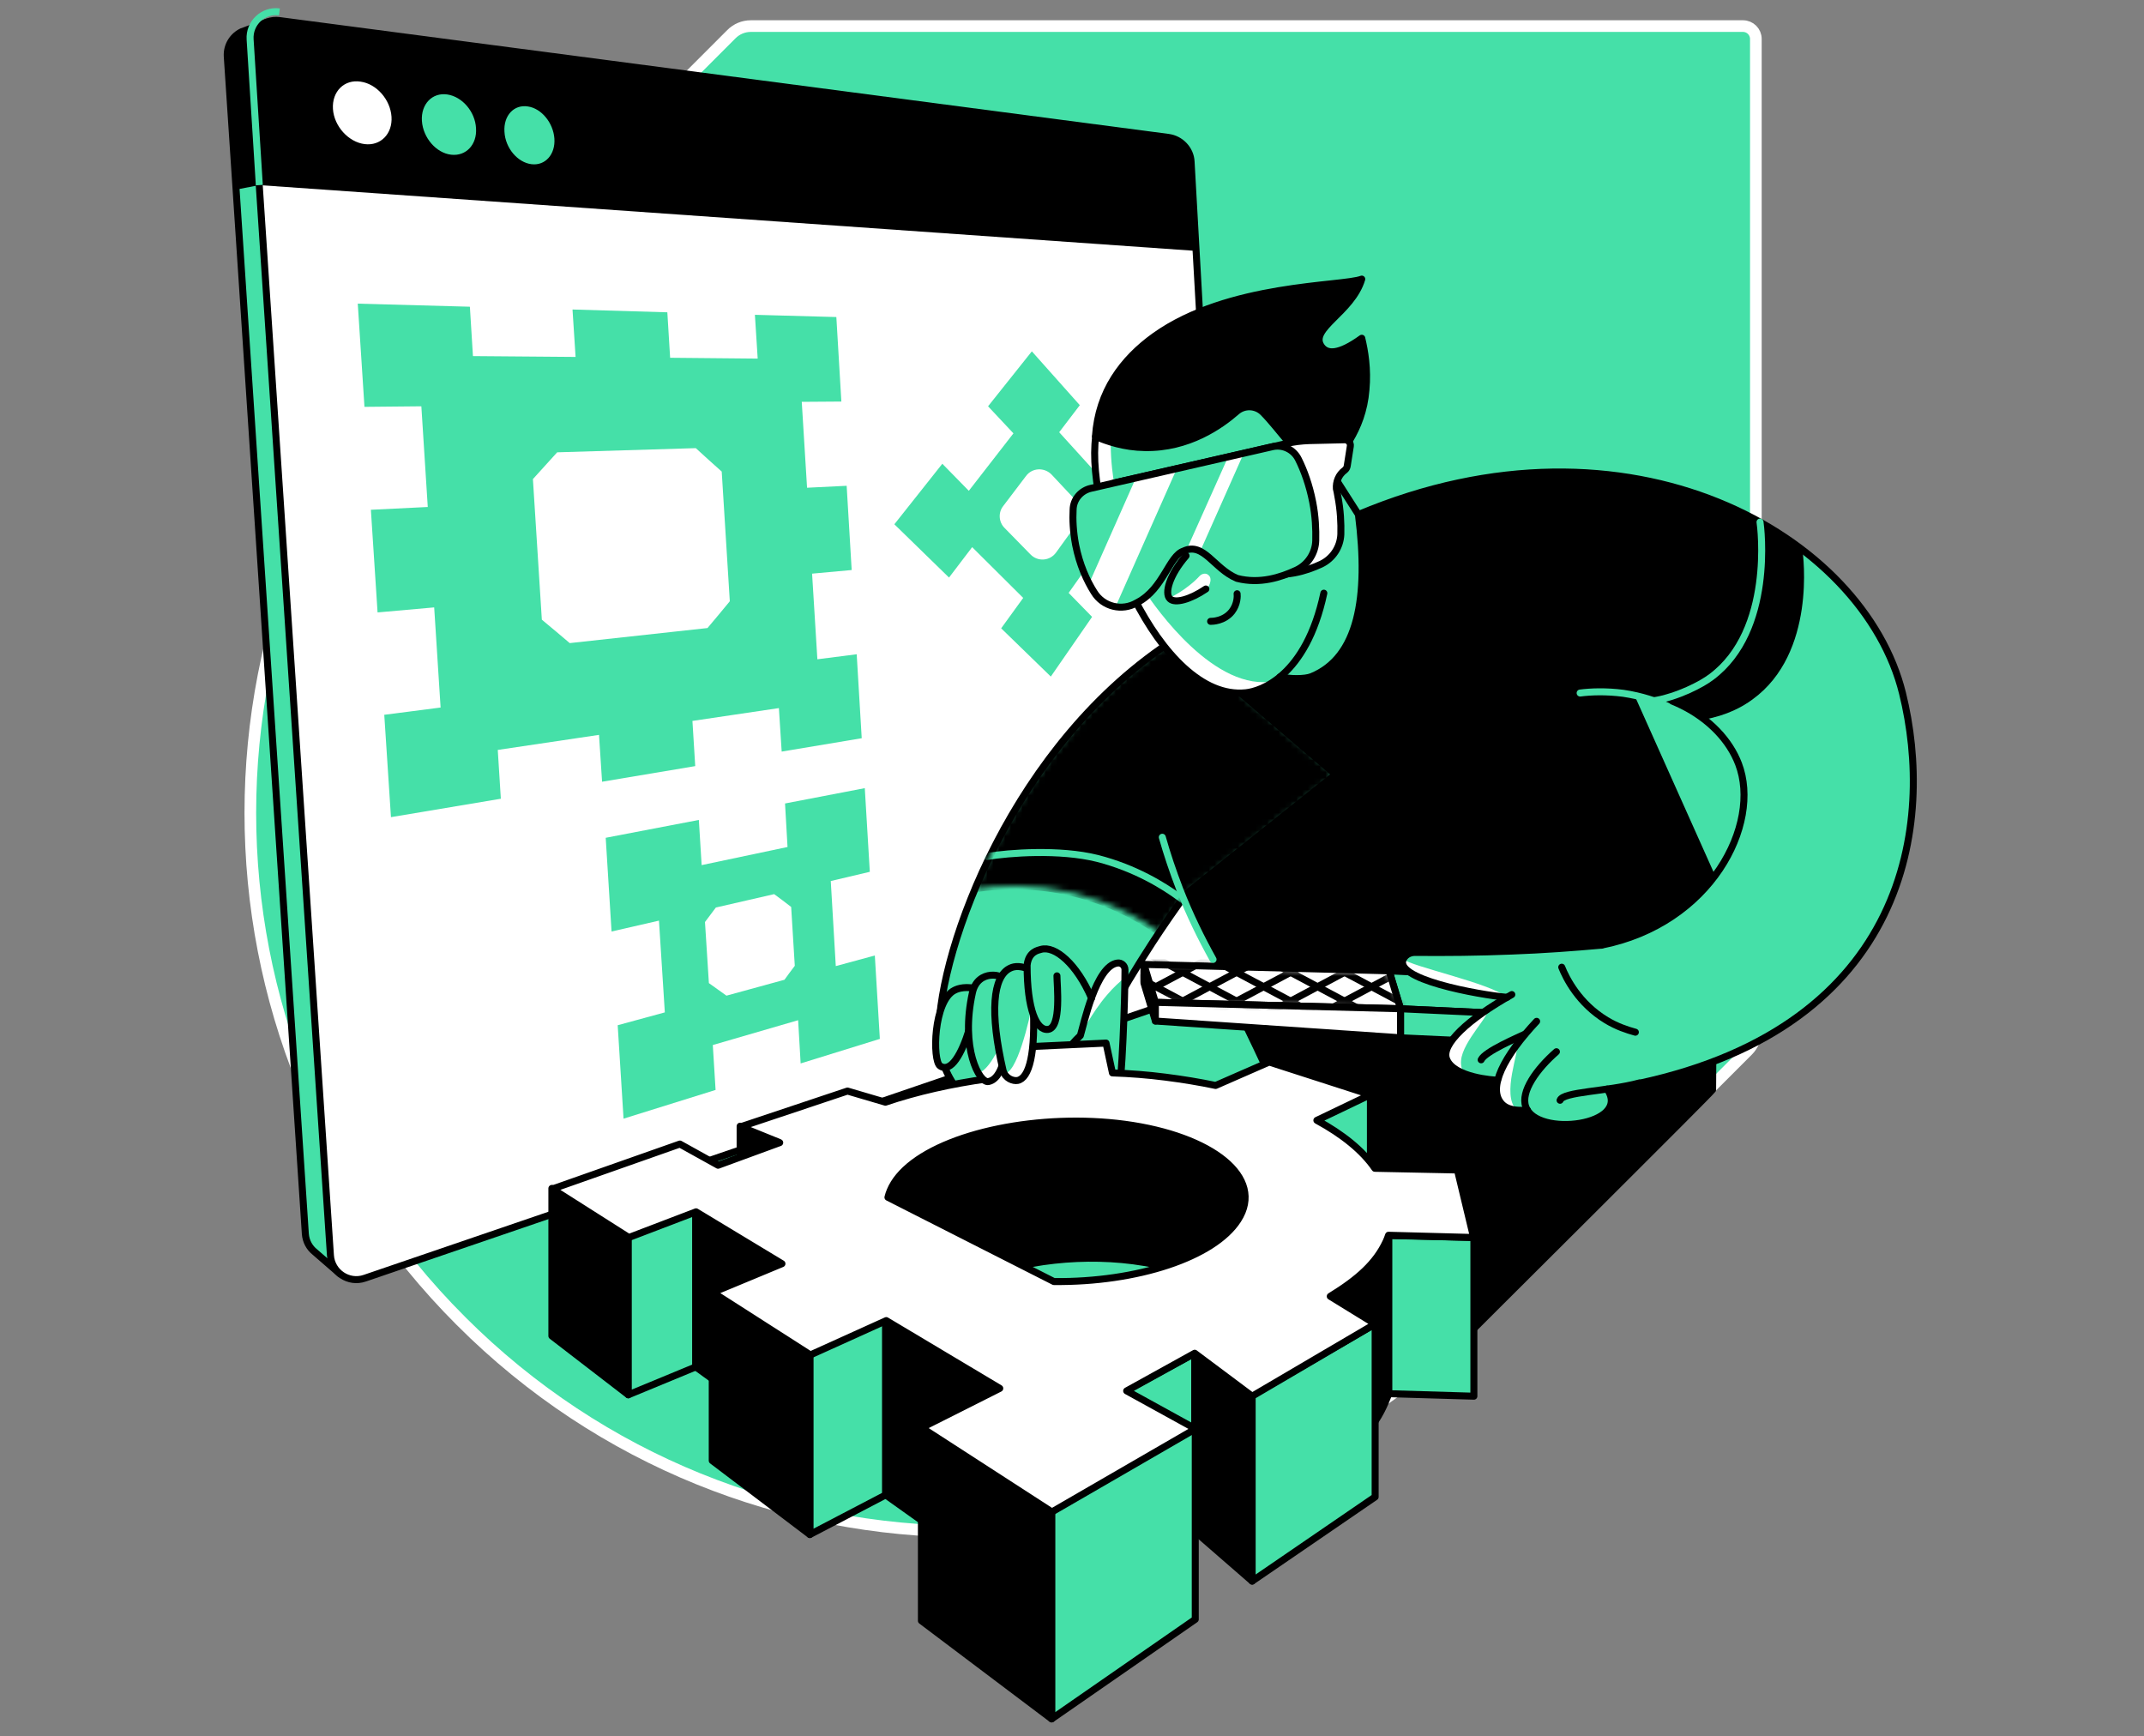 <svg width="368" height="298" viewBox="0 0 368 298" fill="none" xmlns="http://www.w3.org/2000/svg">
<rect x="0" y="0" width="368" height="298" fill="#808080" stroke="none"/>
<path d="M79.156 52.294L79.157 52.293L125.542 5.861C126.413 4.989 127.598 4.478 128.856 4.478H299.173C300.392 4.478 301.38 5.467 301.38 6.686V176.955C301.38 178.17 300.866 179.401 299.998 180.269L253.565 226.702C205.369 274.898 127.258 274.898 79.109 226.702L79.109 226.701C30.913 178.553 30.913 100.443 79.156 52.294Z" fill="#45E0A8" stroke="white" stroke-width="2"/>
<path d="M204.297 165.658L196.638 28.657C196.542 26.551 194.915 24.875 192.856 24.588L46.713 5.441C46.186 4.483 45.803 3.813 45.803 3.813L42.022 5.249C41.878 5.297 41.782 5.345 41.639 5.393H41.591C40.011 6.111 38.91 7.738 39.006 9.653L52.409 211.755C52.505 213.048 53.127 214.149 54.037 214.867L58.393 218.648C58.393 218.648 62.605 217.404 62.557 217.165C62.557 217.069 62.031 215.824 61.456 214.436L204.297 165.658Z" fill="#45E0A8" stroke="black" stroke-width="1.2" stroke-miterlimit="10" stroke-linecap="round" stroke-linejoin="round"/>
<path d="M46.713 5.441C46.186 4.483 45.803 3.813 45.803 3.813L42.022 5.249C41.878 5.297 41.782 5.345 41.639 5.393H41.591C40.011 6.111 38.91 7.738 39.006 9.653L40.538 32.534L44.511 31.768L52.553 6.206L46.713 5.441Z" fill="black"/>
<path d="M212.338 168.196L62.605 219.367C59.828 220.325 56.908 218.362 56.717 215.442L42.931 8.266C42.739 5.441 45.18 3.192 47.957 3.527L200.563 23.584C202.669 23.871 204.344 25.642 204.44 27.748L212.338 168.196Z" fill="white" stroke="black" stroke-width="1.2" stroke-miterlimit="10" stroke-linecap="round" stroke-linejoin="round"/>
<path d="M200.563 23.584L47.957 3.574C45.18 3.191 42.739 5.489 42.931 8.313L44.51 31.769L205.35 43.066L204.488 27.748C204.344 25.642 202.717 23.871 200.563 23.584Z" fill="black"/>
<path d="M67.2 20.042C67.391 22.962 65.333 25.068 62.605 24.733C59.828 24.398 57.339 21.669 57.148 18.702C56.956 15.686 59.11 13.58 61.887 14.011C64.663 14.393 67.009 17.122 67.2 20.042Z" fill="white"/>
<path d="M81.705 22.005C81.896 24.829 79.981 26.839 77.444 26.552C74.859 26.265 72.61 23.632 72.418 20.76C72.227 17.888 74.189 15.83 76.774 16.212C79.359 16.596 81.561 19.18 81.705 22.005Z" fill="#45E0A8"/>
<path d="M95.156 23.776C95.347 26.505 93.576 28.467 91.23 28.18C88.837 27.893 86.731 25.404 86.587 22.627C86.396 19.851 88.215 17.888 90.608 18.271C92.954 18.606 94.964 21.096 95.156 23.776Z" fill="#45E0A8"/>
<path d="M149.296 149.621L148.434 135.261L134.744 137.893L135.174 145.361L120.431 148.472L119.952 140.718L103.964 143.781L104.969 159.865L113.107 157.998L114.112 173.747L106.022 175.949L107.027 191.985L122.824 187.055L122.346 179.348L136.993 175.088L137.424 182.507L151.019 178.295L150.157 163.982L143.456 165.801L142.594 151.201L149.296 149.621ZM134.648 168.147L124.691 170.875C123.446 170.013 122.92 169.583 121.675 168.721L121.005 158.238C121.723 157.28 122.154 156.706 122.872 155.748L132.877 153.451C134.073 154.312 134.6 154.743 135.797 155.653L136.419 165.753C135.749 166.615 135.318 167.237 134.648 168.147Z" fill="#45E0A8"/>
<path d="M144.413 68.915L143.551 54.411L129.573 54.028L130.052 61.543L115.021 61.4L114.543 53.597L98.267 53.118L98.794 61.256L81.178 61.112L80.651 52.639L61.408 52.113L62.557 69.824L72.322 69.729L73.423 87.009L63.658 87.488L64.807 105.104L74.524 104.242L75.625 121.427L65.956 122.672L67.105 140.24L85.965 137.08L85.438 128.703L102.815 126.118L103.341 134.16L119.33 131.48L118.851 123.725L133.69 121.523L134.169 128.99L147.907 126.693L147.046 112.284L140.296 113.146L139.387 98.45L146.184 97.828L145.322 83.371L138.525 83.706L137.615 68.963L144.413 68.915ZM121.436 107.784L97.788 110.369C95.922 108.79 94.916 107.928 93.002 106.348L91.47 82.222C93.097 80.403 94.007 79.446 95.634 77.627L119.425 76.909C121.149 78.489 122.154 79.398 123.877 80.93L125.265 103.189C123.781 105.008 122.92 106.013 121.436 107.784Z" fill="#45E0A8"/>
<path d="M194.197 96.152L200.66 86.77L193.144 78.345L189.793 82.988L181.799 74.18L185.342 69.537L177.108 60.298L169.593 69.728L173.949 74.372L166.29 84.233L161.742 79.589L153.509 89.977L162.891 99.12L166.864 93.902L175.624 102.614L171.843 107.832L180.363 116.113L187.448 105.869L183.427 101.753L190.368 91.939L194.197 96.152ZM176.869 95.147L172.417 90.599C171.412 89.594 171.316 87.966 172.178 86.865L176.103 81.695C177.156 80.26 179.262 80.164 180.507 81.456L184.767 86.004C185.725 87.009 185.82 88.541 185.007 89.642L181.273 94.812C180.22 96.296 178.113 96.439 176.869 95.147Z" fill="#45E0A8"/>
<path d="M198.984 144.356C203.723 154.791 208.702 165.322 213.872 175.997C223.541 195.863 233.019 219.893 242.88 238.083C259.395 221.568 293.334 187.869 293.956 187.007L294.196 151.297L265.57 87.344L233.163 88.254L201.952 109.507L198.984 144.356Z" fill="black" stroke="black" stroke-width="1.2" stroke-miterlimit="10" stroke-linecap="round" stroke-linejoin="round"/>
<path d="M271.217 174.561L240.389 173.125L238.427 166.615L269.206 168.099L271.217 174.561Z" fill="#45E0A8" stroke="black" stroke-width="1.2" stroke-miterlimit="10" stroke-linecap="round" stroke-linejoin="round"/>
<path d="M271.216 179.539L240.389 178.103V173.125L271.216 174.561V179.539Z" fill="#45E0A8" stroke="black" stroke-width="1.2" stroke-miterlimit="10" stroke-linecap="round" stroke-linejoin="round"/>
<path d="M198.312 172.023V175.231L196.35 168.72V165.513L198.312 172.023Z" fill="black" stroke="black" stroke-width="1.2" stroke-miterlimit="10" stroke-linecap="round" stroke-linejoin="round"/>
<path d="M240.389 173.124L238.426 166.614L196.35 165.513L198.312 172.023L240.389 173.124Z" fill="white" stroke="black" stroke-width="1.2" stroke-miterlimit="10" stroke-linecap="round" stroke-linejoin="round"/>
<path d="M240.389 173.124V178.103L198.312 175.23V172.023L240.389 173.124Z" fill="white" stroke="black" stroke-width="1.2" stroke-miterlimit="10" stroke-linecap="round" stroke-linejoin="round"/>
<mask id="mask0" mask-type="alpha" maskUnits="userSpaceOnUse" x="195" y="165" width="46" height="9">
<path d="M238.432 167.143L195.966 165.274L197.39 171.773L240.479 173.197L238.432 167.143Z" fill="#C4C4C4"/>
</mask>
<g mask="url(#mask0)">
<path d="M220.285 162.593L194.962 176.092" stroke="black" stroke-width="1.2" stroke-miterlimit="10" stroke-linecap="round" stroke-linejoin="round"/>
<path d="M229.571 162.593L204.2 176.092" stroke="black" stroke-width="1.2" stroke-miterlimit="10" stroke-linecap="round" stroke-linejoin="round"/>
<path d="M238.81 162.593L213.487 176.092" stroke="black" stroke-width="1.2" stroke-miterlimit="10" stroke-linecap="round" stroke-linejoin="round"/>
<path d="M248.096 162.593L222.726 176.092" stroke="black" stroke-width="1.2" stroke-miterlimit="10" stroke-linecap="round" stroke-linejoin="round"/>
<path d="M211.045 162.594L185.723 176.093" stroke="black" stroke-width="1.2" stroke-miterlimit="10" stroke-linecap="round" stroke-linejoin="round"/>
<path d="M213.487 162.593L238.81 176.092" stroke="black" stroke-width="1.2" stroke-miterlimit="10" stroke-linecap="round" stroke-linejoin="round"/>
<path d="M204.2 162.593L229.571 176.092" stroke="black" stroke-width="1.2" stroke-miterlimit="10" stroke-linecap="round" stroke-linejoin="round"/>
<path d="M194.962 162.593L220.285 176.092" stroke="black" stroke-width="1.2" stroke-miterlimit="10" stroke-linecap="round" stroke-linejoin="round"/>
<path d="M185.723 162.594L211.045 176.093" stroke="black" stroke-width="1.2" stroke-miterlimit="10" stroke-linecap="round" stroke-linejoin="round"/>
<path d="M222.726 162.593L248.096 176.092" stroke="black" stroke-width="1.2" stroke-miterlimit="10" stroke-linecap="round" stroke-linejoin="round"/>
</g>
<path d="M231.199 91.27L233.162 88.302C279.786 68.676 319.9 91.94 326.554 118.986C332.059 141.245 327.559 175.95 281.366 185.907C279.212 178.008 277.01 170.11 274.856 162.259C293.62 158.574 302.38 141.532 298.407 131.145C295.344 123.103 284.621 116.497 271.218 118.986" fill="#45E0A8"/>
<path d="M286.439 181.407L279.785 165.897L274.855 162.211C270.02 162.642 264.898 163.025 259.585 163.217C253.745 163.456 248.192 163.504 242.879 163.456C242.16 163.456 241.442 163.743 241.012 164.365C238.475 168.003 253.936 170.732 258.675 171.163C251.591 175.279 247.378 179.348 248.288 181.79C249.484 184.997 256.473 185.428 257.048 185.428C256.665 187.055 256.808 188.396 257.718 189.401C258.149 189.879 259.202 190.789 262.17 190.502C264.898 195.145 279.977 192.943 275.86 186.959C277.679 186.72 279.642 186.385 281.365 185.906L286.439 181.407Z" fill="#45E0A8"/>
<path d="M260.304 179.54C260.017 179.301 259.826 180.45 259.395 180.593C259.395 180.593 256.858 185.38 257.049 185.38C256.666 187.008 256.81 188.348 257.719 189.353C258.054 189.736 258.725 190.311 260.304 190.454C257.624 187.917 260.927 180.067 260.304 179.54Z" fill="white"/>
<path d="M248.288 181.742C248.719 182.891 249.916 183.657 251.256 184.231C251.017 183.752 250.682 182.987 250.777 182.029C251.017 178.631 256.282 173.748 255.086 173.413C250.777 176.476 247.57 179.923 248.288 181.742Z" fill="white"/>
<path d="M240.869 164.605C240.39 168.721 253.698 170.588 258.676 171.163C255.852 168.721 242.114 165.849 240.869 164.605Z" fill="white"/>
<path d="M274.855 162.211C270.02 162.642 264.898 163.025 259.585 163.217C253.745 163.456 248.192 163.504 242.879 163.456C242.16 163.456 241.442 163.743 241.012 164.365C238.475 168.003 253.936 170.732 258.675 171.163" stroke="black" stroke-width="1.2" stroke-miterlimit="10" stroke-linecap="round" stroke-linejoin="round"/>
<path d="M267.771 188.827C268.298 187.343 275.813 187.343 281.366 185.859" stroke="black" stroke-width="1.2" stroke-miterlimit="10" stroke-linecap="round" stroke-linejoin="round"/>
<path d="M267.148 180.498C263.749 183.466 260.973 187.343 261.883 189.928C263.702 195.289 280.121 193.183 275.86 186.912" stroke="black" stroke-width="1.2" stroke-miterlimit="10" stroke-linecap="round" stroke-linejoin="round"/>
<path d="M263.75 175.28C258.101 181.311 255.325 186.721 257.718 189.401C258.149 189.88 259.202 190.789 262.17 190.502" stroke="black" stroke-width="1.2" stroke-miterlimit="10" stroke-linecap="round" stroke-linejoin="round"/>
<path d="M259.49 170.685C251.927 174.945 247.331 179.253 248.289 181.742C249.485 184.95 256.474 185.38 257.049 185.38" stroke="black" stroke-width="1.2" stroke-miterlimit="10" stroke-linecap="round" stroke-linejoin="round"/>
<path d="M254.224 181.886C254.894 180.45 260.542 178.056 261.739 177.482" stroke="black" stroke-width="1.2" stroke-miterlimit="10" stroke-linecap="round" stroke-linejoin="round"/>
<path d="M268.059 165.993C268.824 167.908 270.979 172.216 275.718 175.088C277.537 176.189 279.308 176.764 280.696 177.147" stroke="black" stroke-width="1.2" stroke-miterlimit="10" stroke-linecap="round" stroke-linejoin="round"/>
<path d="M274.856 162.212C293.62 158.526 302.38 141.484 298.407 131.097C295.344 123.055 284.621 116.449 271.218 118.938" stroke="black" stroke-width="1.2" stroke-miterlimit="10" stroke-linecap="round" stroke-linejoin="round"/>
<path d="M231.199 91.27L233.162 88.302C279.786 68.676 319.9 91.94 326.554 118.986C332.059 141.245 327.559 175.95 281.366 185.907" stroke="black" stroke-width="1.2" stroke-miterlimit="10" stroke-linecap="round" stroke-linejoin="round"/>
<path d="M233.162 88.302L231.199 91.269C233.305 95.482 238.619 104.529 249.342 111.374C258.149 116.975 266.622 118.507 271.218 118.986C273.563 118.459 277.967 117.932 283.233 119.177C286.823 119.991 289.982 121.523 292.519 123.485C296.444 122.767 299.125 121.283 300.801 120.039C311.763 112.092 309.513 95.29 309.369 94.381C292.088 81.121 264.037 75.281 233.162 88.302Z" fill="black"/>
<path d="M283.807 120.278C287.958 119.602 292.11 117.432 293.743 116.177C304.472 108.17 302.233 90.467 302.093 89.598" stroke="#45E0A8" stroke-width="1.2" stroke-miterlimit="10" stroke-linecap="round" stroke-linejoin="round"/>
<path d="M201.951 109.508C173.852 127.363 161.167 163.025 161.167 177.099C160.88 184.231 165.523 190.262 171.554 191.459C176.006 192.321 180.745 190.454 183.953 186.72C187.638 178.822 192.186 170.397 197.834 161.733C199.701 158.86 201.616 156.132 203.483 153.499C212.052 146.654 220.668 139.761 229.236 132.916L201.951 109.508Z" fill="#45E0A8" stroke="black" stroke-width="1.2" stroke-miterlimit="10" stroke-linecap="round" stroke-linejoin="round"/>
<path d="M180.218 187.007C180.457 185.667 181.032 183.705 182.276 181.598C183.329 179.827 184.526 178.583 185.435 177.721C186.01 175.854 188.116 165.754 191.802 165.275C192.472 165.179 193.094 165.706 193.094 166.424C193.094 171.402 192.616 185.428 191.85 189.449" fill="#45E0A8"/>
<path d="M193.095 166.424C193.095 165.754 192.52 165.18 191.802 165.275C188.116 165.754 185.962 175.854 185.436 177.721C185.483 177.721 187.302 173.892 190.031 170.732C191.132 169.44 192.185 168.483 193.095 167.765C193.095 167.286 193.095 166.807 193.095 166.424Z" fill="white"/>
<path d="M180.218 187.007C180.457 185.667 181.032 183.705 182.276 181.598C183.329 179.827 184.526 178.583 185.435 177.721C186.01 175.854 188.116 165.754 191.802 165.275C192.472 165.179 193.094 165.706 193.094 166.424C193.094 171.402 192.616 185.428 191.85 189.449" stroke="black" stroke-width="1.2" stroke-miterlimit="10" stroke-linecap="round" stroke-linejoin="round"/>
<path d="M196.303 217.26C201.808 218.17 206.403 219.941 209.802 222.191L220.764 210.798L215.833 195.289L185.437 186.864L156.715 190.55L147.189 202.66L149.487 207.926L167.007 220.42C175.241 216.877 186.394 215.585 196.303 217.26Z" fill="black"/>
<path d="M235.22 187.917V202.661L222.151 193.853V189.258L235.22 187.917Z" fill="#45E0A8" stroke="black" stroke-width="1.2" stroke-miterlimit="10" stroke-linecap="round" stroke-linejoin="round"/>
<path d="M127.036 193.278V204.767L134.216 199.597L133.786 196.007L127.036 193.278Z" fill="black" stroke="black" stroke-width="1.2" stroke-miterlimit="10" stroke-linecap="round" stroke-linejoin="round"/>
<path d="M94.725 203.953V229.276L107.841 239.376V212.283L94.725 203.953Z" fill="black" stroke="black" stroke-width="1.2" stroke-miterlimit="10" stroke-linecap="round" stroke-linejoin="round"/>
<path d="M119.425 207.878V234.589L107.841 239.376V212.282L119.425 207.878Z" fill="#45E0A8" stroke="black" stroke-width="1.2" stroke-miterlimit="10" stroke-linecap="round" stroke-linejoin="round"/>
<path d="M139.004 232.435V263.358L152.024 256.561V226.547L139.004 232.435Z" fill="#45E0A8" stroke="black" stroke-width="1.2" stroke-miterlimit="10" stroke-linecap="round" stroke-linejoin="round"/>
<path d="M205.062 232.244V262.784L214.923 271.353V239.616L205.062 232.244Z" fill="black" stroke="black" stroke-width="1.2" stroke-miterlimit="10" stroke-linecap="round" stroke-linejoin="round"/>
<path d="M227.178 223.196C229.14 221.951 232.156 220.037 235.028 217.164C236.752 215.441 237.757 213.67 238.379 212.042C238.379 221.09 238.379 230.137 238.379 239.184C237.661 241.003 236.799 243.205 234.597 245.838C232.204 248.71 229.811 250.721 228.039 251.917C227.752 242.343 227.465 232.77 227.178 223.196Z" fill="black" stroke="black" stroke-width="1.2" stroke-miterlimit="10" stroke-linecap="round" stroke-linejoin="round"/>
<path d="M214.923 239.472V271.353L236.033 256.896V227.217L214.923 239.472Z" fill="#45E0A8" stroke="black" stroke-width="1.2" stroke-miterlimit="10" stroke-linecap="round" stroke-linejoin="round"/>
<path d="M252.98 212.378V239.615L238.38 239.184V212.042L252.98 212.378Z" fill="#45E0A8" stroke="black" stroke-width="1.2" stroke-miterlimit="10" stroke-linecap="round" stroke-linejoin="round"/>
<path d="M205.062 232.244L193.334 238.61V264.029L205.062 262.784V232.244Z" fill="#45E0A8" stroke="black" stroke-width="1.2" stroke-miterlimit="10" stroke-linecap="round" stroke-linejoin="round"/>
<path d="M205.157 245.121V277.911L180.505 295V259.386L205.157 245.121Z" fill="#45E0A8" stroke="black" stroke-width="1.2" stroke-miterlimit="10" stroke-linecap="round" stroke-linejoin="round"/>
<path d="M119.425 207.878V234.589L134.073 245.216L134.168 216.782L119.425 207.878Z" fill="black" stroke="black" stroke-width="1.2" stroke-miterlimit="10" stroke-linecap="round" stroke-linejoin="round"/>
<path d="M152.023 226.547V256.561L171.315 270.299L171.554 238.179L152.023 226.547Z" fill="black" stroke="black" stroke-width="1.2" stroke-miterlimit="10" stroke-linecap="round" stroke-linejoin="round"/>
<path d="M122.25 221.713V250.673L139.004 263.359V232.435L122.25 221.713Z" fill="black" stroke="black" stroke-width="1.2" stroke-miterlimit="10" stroke-linecap="round" stroke-linejoin="round"/>
<path d="M158.151 244.929V278.15L180.506 295V259.385L158.151 244.929Z" fill="black" stroke="black" stroke-width="1.2" stroke-miterlimit="10" stroke-linecap="round" stroke-linejoin="round"/>
<path d="M155.374 200.745C162.172 194.331 178.639 191.028 193.047 192.943C208.03 194.953 217.173 202.086 212.482 209.362C208.365 215.776 195.153 220.084 180.889 219.941L152.407 205.484C152.79 203.905 153.747 202.277 155.374 200.745ZM205.062 232.243L205.445 232.53L214.923 239.615L236.033 227.217L228.327 222.478C233.161 219.51 236.177 216.781 237.9 213.096C238.092 212.713 238.188 212.378 238.331 211.995L252.931 212.378L250.155 200.793L235.986 200.506C233.879 197.442 230.433 194.666 226.029 192.273L235.22 187.869L217.843 182.268L208.652 186.289C205.924 185.715 203.004 185.236 199.988 184.853C196.972 184.47 193.957 184.231 190.941 184.135L189.84 179.013L169.304 179.97L169.544 185.14C163.321 186.002 157.337 187.342 151.976 189.161L145.466 187.246L127.132 193.374L133.738 196.054L133.833 196.102L123.254 199.98L116.696 196.341L94.82 204.048L107.936 212.378L119.473 207.974L134.216 216.877L122.345 221.808L139.099 232.53L152.119 226.642L171.602 238.275L158.199 245.024L180.553 259.481L205.206 245.216L193.382 238.705L205.062 232.243Z" fill="white" stroke="black" stroke-width="1.2" stroke-miterlimit="10" stroke-linecap="round" stroke-linejoin="round"/>
<mask id="mask1" mask-type="alpha" maskUnits="userSpaceOnUse" x="167" y="109" width="63" height="51">
<path d="M201.951 109.508C185.005 120.278 173.66 137.511 167.342 152.542C171.315 151.919 177.251 151.584 184.096 153.212C190.941 154.887 195.967 157.855 198.983 159.961C200.467 157.712 201.999 155.558 203.483 153.499C212.051 146.654 220.668 139.761 229.236 132.916L201.951 109.508Z" fill="black"/>
</mask>
<g mask="url(#mask1)">
<path d="M201.951 109.508C185.005 120.278 173.66 137.511 167.342 152.542C171.315 151.919 177.251 151.584 184.096 153.212C190.941 154.887 195.967 157.855 198.983 159.961C200.467 157.712 201.999 155.558 203.483 153.499C212.051 146.654 220.668 139.761 229.236 132.916L201.951 109.508Z" fill="black" stroke="black" stroke-width="1.2" stroke-miterlimit="10" stroke-linecap="round" stroke-linejoin="round"/>
<path d="M169.402 146.99C173.186 146.367 181.848 145.697 188.367 147.325C194.886 149 199.673 151.968 202.545 154.074L202.91 154.362" stroke="#45E0A8" stroke-width="1.2" stroke-miterlimit="10" stroke-linecap="round" stroke-linejoin="round"/>
</g>
<path d="M168.157 169.823C165.859 169.153 164.423 169.631 163.801 169.966C160.211 171.785 160.019 182.029 161.36 182.939C163.227 184.183 165.093 180.785 166.338 176.716C167.2 175.088 168.109 173.461 168.971 171.881L168.157 169.823Z" fill="#45E0A8" stroke="black" stroke-width="1.2" stroke-miterlimit="10" stroke-linecap="round" stroke-linejoin="round"/>
<path d="M172.561 168.482C172.513 167.141 167.822 166.232 166.913 170.349C164.806 179.875 168.109 185.906 169.641 185.619C171.317 185.332 171.987 182.89 171.987 182.89C171.939 182.699 173.471 176.715 173.471 176.715L172.561 168.482Z" fill="#45E0A8"/>
<path d="M171.987 182.89C171.987 182.795 172.418 180.928 172.8 179.252C172.657 179.061 172.944 176.907 172.8 176.667C170.503 182.795 168.636 183.943 168.157 184.039C168.253 184.326 168.349 184.662 168.492 184.949C168.923 185.427 169.306 185.667 169.641 185.619C171.317 185.332 171.987 182.89 171.987 182.89Z" fill="white"/>
<path d="M172.561 168.482C172.513 167.141 167.822 166.232 166.913 170.349C164.806 179.875 168.109 185.906 169.641 185.619C171.317 185.332 171.987 182.89 171.987 182.89C171.939 182.699 173.471 176.715 173.471 176.715L172.561 168.482Z" stroke="black" stroke-width="1.2" stroke-miterlimit="10" stroke-linecap="round" stroke-linejoin="round"/>
<path d="M177.157 166.568C175.29 165.658 174.141 165.802 173.423 166.137C170.359 167.525 169.881 173.844 172.178 183.753C172.561 185.093 173.902 185.572 174.667 185.428C176.63 185.045 177.827 180.88 177.3 171.881C177.731 171.019 178.162 170.158 178.593 169.296L177.157 166.568Z" fill="#45E0A8"/>
<path d="M172.321 184.135C172.848 185.188 173.949 185.571 174.619 185.427C176.39 185.092 177.922 180.114 177.252 171.881C176.773 174.896 174.428 184.709 172.321 184.135Z" fill="white"/>
<path d="M177.157 166.568C175.29 165.658 174.141 165.802 173.423 166.137C170.359 167.525 169.881 173.844 172.178 183.753C172.561 185.093 173.902 185.572 174.667 185.428C176.63 185.045 177.827 180.88 177.3 171.881C177.731 171.019 178.162 170.158 178.593 169.296L177.157 166.568Z" stroke="black" stroke-width="1.2" stroke-miterlimit="10" stroke-linecap="round" stroke-linejoin="round"/>
<path d="M181.416 167.477C181.416 169.057 182.23 176.38 179.884 176.668C177.921 176.907 176.294 173.317 176.294 165.658C176.533 163.312 178.209 163.073 178.687 162.929C181.081 162.259 184.815 165.418 187.352 171.306" fill="#45E0A8"/>
<path d="M181.416 167.477C181.416 169.057 182.23 176.38 179.884 176.668C177.921 176.907 176.294 173.317 176.294 165.658C176.533 163.312 178.209 163.073 178.687 162.929C181.081 162.259 184.815 165.418 187.352 171.306" stroke="black" stroke-width="1.2" stroke-miterlimit="10" stroke-linecap="round" stroke-linejoin="round"/>
<path d="M233.162 88.302L227.226 79.015L213.201 63.314L188.261 74.372C186.394 88.302 198.936 120.422 213.823 118.938C214.972 118.842 217.27 118.22 219.711 116.209C221.386 116.592 223.875 116.64 225.12 116.162C233.018 112.859 234.933 102.663 233.162 88.302Z" fill="#45E0A8"/>
<path d="M196.446 101.418C194.771 98.45 190.128 83.802 190.702 74.803C190.176 74.851 188.596 74.851 188.069 74.899C187.878 78.68 188.069 83.994 189.697 90.025C190.798 94.142 192.282 97.541 193.67 100.173C198.553 112.236 206.642 119.608 213.823 118.89C214.828 118.794 216.695 118.316 218.801 116.88C208.557 118.938 198.313 104.242 196.446 101.418Z" fill="white"/>
<path d="M225.216 79.016C223.061 79.016 219.615 73.606 216.791 70.782C215.546 69.538 213.536 69.49 212.243 70.639C209.562 72.984 204.01 76.957 196.494 76.814C192.952 76.766 190.032 75.761 188.021 74.899C188.548 67.192 192.665 61.639 198.218 57.666C210.855 48.667 230.338 49.193 233.736 47.901C232.013 53.645 224.689 56.374 226.795 59.437C227.753 60.825 229.763 60.921 233.736 58.049C234.263 60.251 234.789 63.315 234.454 66.905C233.88 74.085 229.811 78.106 228.088 80.404C226.939 79.59 226.46 79.829 225.216 79.016Z" fill="black" stroke="black" stroke-width="1.2" stroke-miterlimit="10" stroke-linecap="round" stroke-linejoin="round"/>
<path d="M205.876 98.881C205.397 99.407 204.823 99.934 204.153 100.461C202.908 101.466 201.711 102.136 200.658 102.662C200.898 102.854 201.185 102.998 201.424 103.093C203.818 104.051 206.69 101.37 206.929 101.131C207.312 101.179 208.317 99.359 207.408 98.689C207.025 98.306 206.307 98.402 205.876 98.881Z" fill="white"/>
<path d="M212.339 101.897C212.386 102.232 212.434 103.669 211.429 104.961C210.089 106.636 208.03 106.636 207.791 106.636" stroke="black" stroke-width="1.2" stroke-miterlimit="10" stroke-linecap="round" stroke-linejoin="round"/>
<path d="M188.069 74.899C186.202 88.829 198.935 120.422 213.823 118.891C216.312 118.651 224.162 116.162 227.226 101.801" stroke="black" stroke-width="1.2" stroke-miterlimit="10" stroke-linecap="round" stroke-linejoin="round"/>
<path d="M203.579 95.386C200.706 98.689 199.845 101.849 200.802 102.758C201.664 103.62 204.297 102.902 206.977 101.083" stroke="black" stroke-width="1.2" stroke-miterlimit="10" stroke-linecap="round" stroke-linejoin="round"/>
<path d="M227.225 79.016L233.161 88.302C234.98 102.663 233.065 112.859 225.119 116.114C223.922 116.593 221.385 116.545 219.71 116.162" stroke="black" stroke-width="1.2" stroke-miterlimit="10" stroke-linecap="round" stroke-linejoin="round"/>
<path d="M271.218 118.938C273.085 118.699 275.67 118.603 278.637 118.986C281.845 119.464 284.382 120.374 286.201 121.188" stroke="#45E0A8" stroke-width="1.2" stroke-miterlimit="10" stroke-linecap="round" stroke-linejoin="round"/>
<path d="M230.816 80.691C231.055 80.499 231.199 80.26 231.246 79.925L231.773 76.574C231.869 76 231.39 75.473 230.816 75.473L224.688 75.617C223.396 75.665 222.151 75.808 220.907 76.096L191.611 82.797C189.888 83.18 188.643 84.664 188.499 86.435C188.404 88.159 188.452 90.265 188.93 92.515C189.6 95.913 190.893 98.594 192.09 100.604C193.621 103.141 194.244 92.658 196.733 91.079C196.781 91.079 203.53 89.26 203.578 89.212C208.078 86.818 205.014 94.334 207.456 93.52C210.902 91.94 212.673 96.583 216.646 98.211C220.524 99.168 224.162 98.019 226.747 96.823C228.757 95.865 230.05 93.903 230.145 91.701C230.193 89.786 230.098 87.584 229.619 85.095C229.523 84.568 229.475 84.233 229.38 83.898C229.284 82.701 229.762 81.457 230.816 80.691Z" fill="white" stroke="black" stroke-width="1.2" stroke-miterlimit="10" stroke-linecap="round" stroke-linejoin="round"/>
<path d="M187.256 83.802L218.371 76.67C220.19 76.239 222.056 77.149 222.87 78.824C223.828 80.739 224.737 83.228 225.311 86.148C225.79 88.589 225.886 90.839 225.838 92.754C225.79 94.956 224.45 96.966 222.439 97.876C219.854 99.073 216.264 100.269 212.339 99.264C208.366 97.637 206.595 92.945 203.148 94.573C200.659 95.387 199.702 101.035 195.25 103.381C195.202 103.381 195.202 103.429 195.154 103.429C192.617 104.961 189.314 104.147 187.782 101.61C186.538 99.647 185.293 96.919 184.623 93.52C184.192 91.222 184.096 89.164 184.192 87.441C184.24 85.669 185.532 84.185 187.256 83.802Z" fill="#45E0A8"/>
<path d="M201.999 80.403L194.962 82.031L186.92 100.173C187.207 100.7 187.446 101.178 187.734 101.609C188.595 102.997 189.984 103.859 191.467 104.146L201.999 80.403Z" fill="white"/>
<path d="M203.674 94.333C204.535 94.094 205.301 94.189 206.019 94.572L213.487 77.77L210.806 78.393L203.674 94.333Z" fill="white"/>
<path d="M187.256 83.802L218.371 76.67C220.19 76.239 222.056 77.149 222.87 78.824C223.828 80.739 224.737 83.228 225.311 86.148C225.79 88.589 225.886 90.839 225.838 92.754C225.79 94.956 224.45 96.966 222.439 97.876C219.854 99.073 216.264 100.269 212.339 99.264C208.366 97.637 206.595 92.945 203.148 94.573C200.659 95.387 199.702 101.035 195.25 103.381C195.202 103.381 195.202 103.429 195.154 103.429C192.617 104.961 189.314 104.147 187.782 101.61C186.538 99.647 185.293 96.919 184.623 93.52C184.192 91.222 184.096 89.164 184.192 87.441C184.24 85.669 185.532 84.185 187.256 83.802Z" stroke="black" stroke-width="1.2" stroke-miterlimit="10" stroke-linecap="round" stroke-linejoin="round"/>
<path d="M199.499 143.687C200.297 146.521 201.295 149.497 202.492 152.614C204.221 157.055 206.216 161.07 208.211 164.66" stroke="#45E0A8" stroke-width="1.2" stroke-miterlimit="10" stroke-linecap="round" stroke-linejoin="round"/>
<path d="M44.51 31.768L42.931 6.781C42.739 3.957 45.18 1.659 47.957 2.042" stroke="#45E0A8" stroke-width="1.2" stroke-miterlimit="10"/>
</svg>

